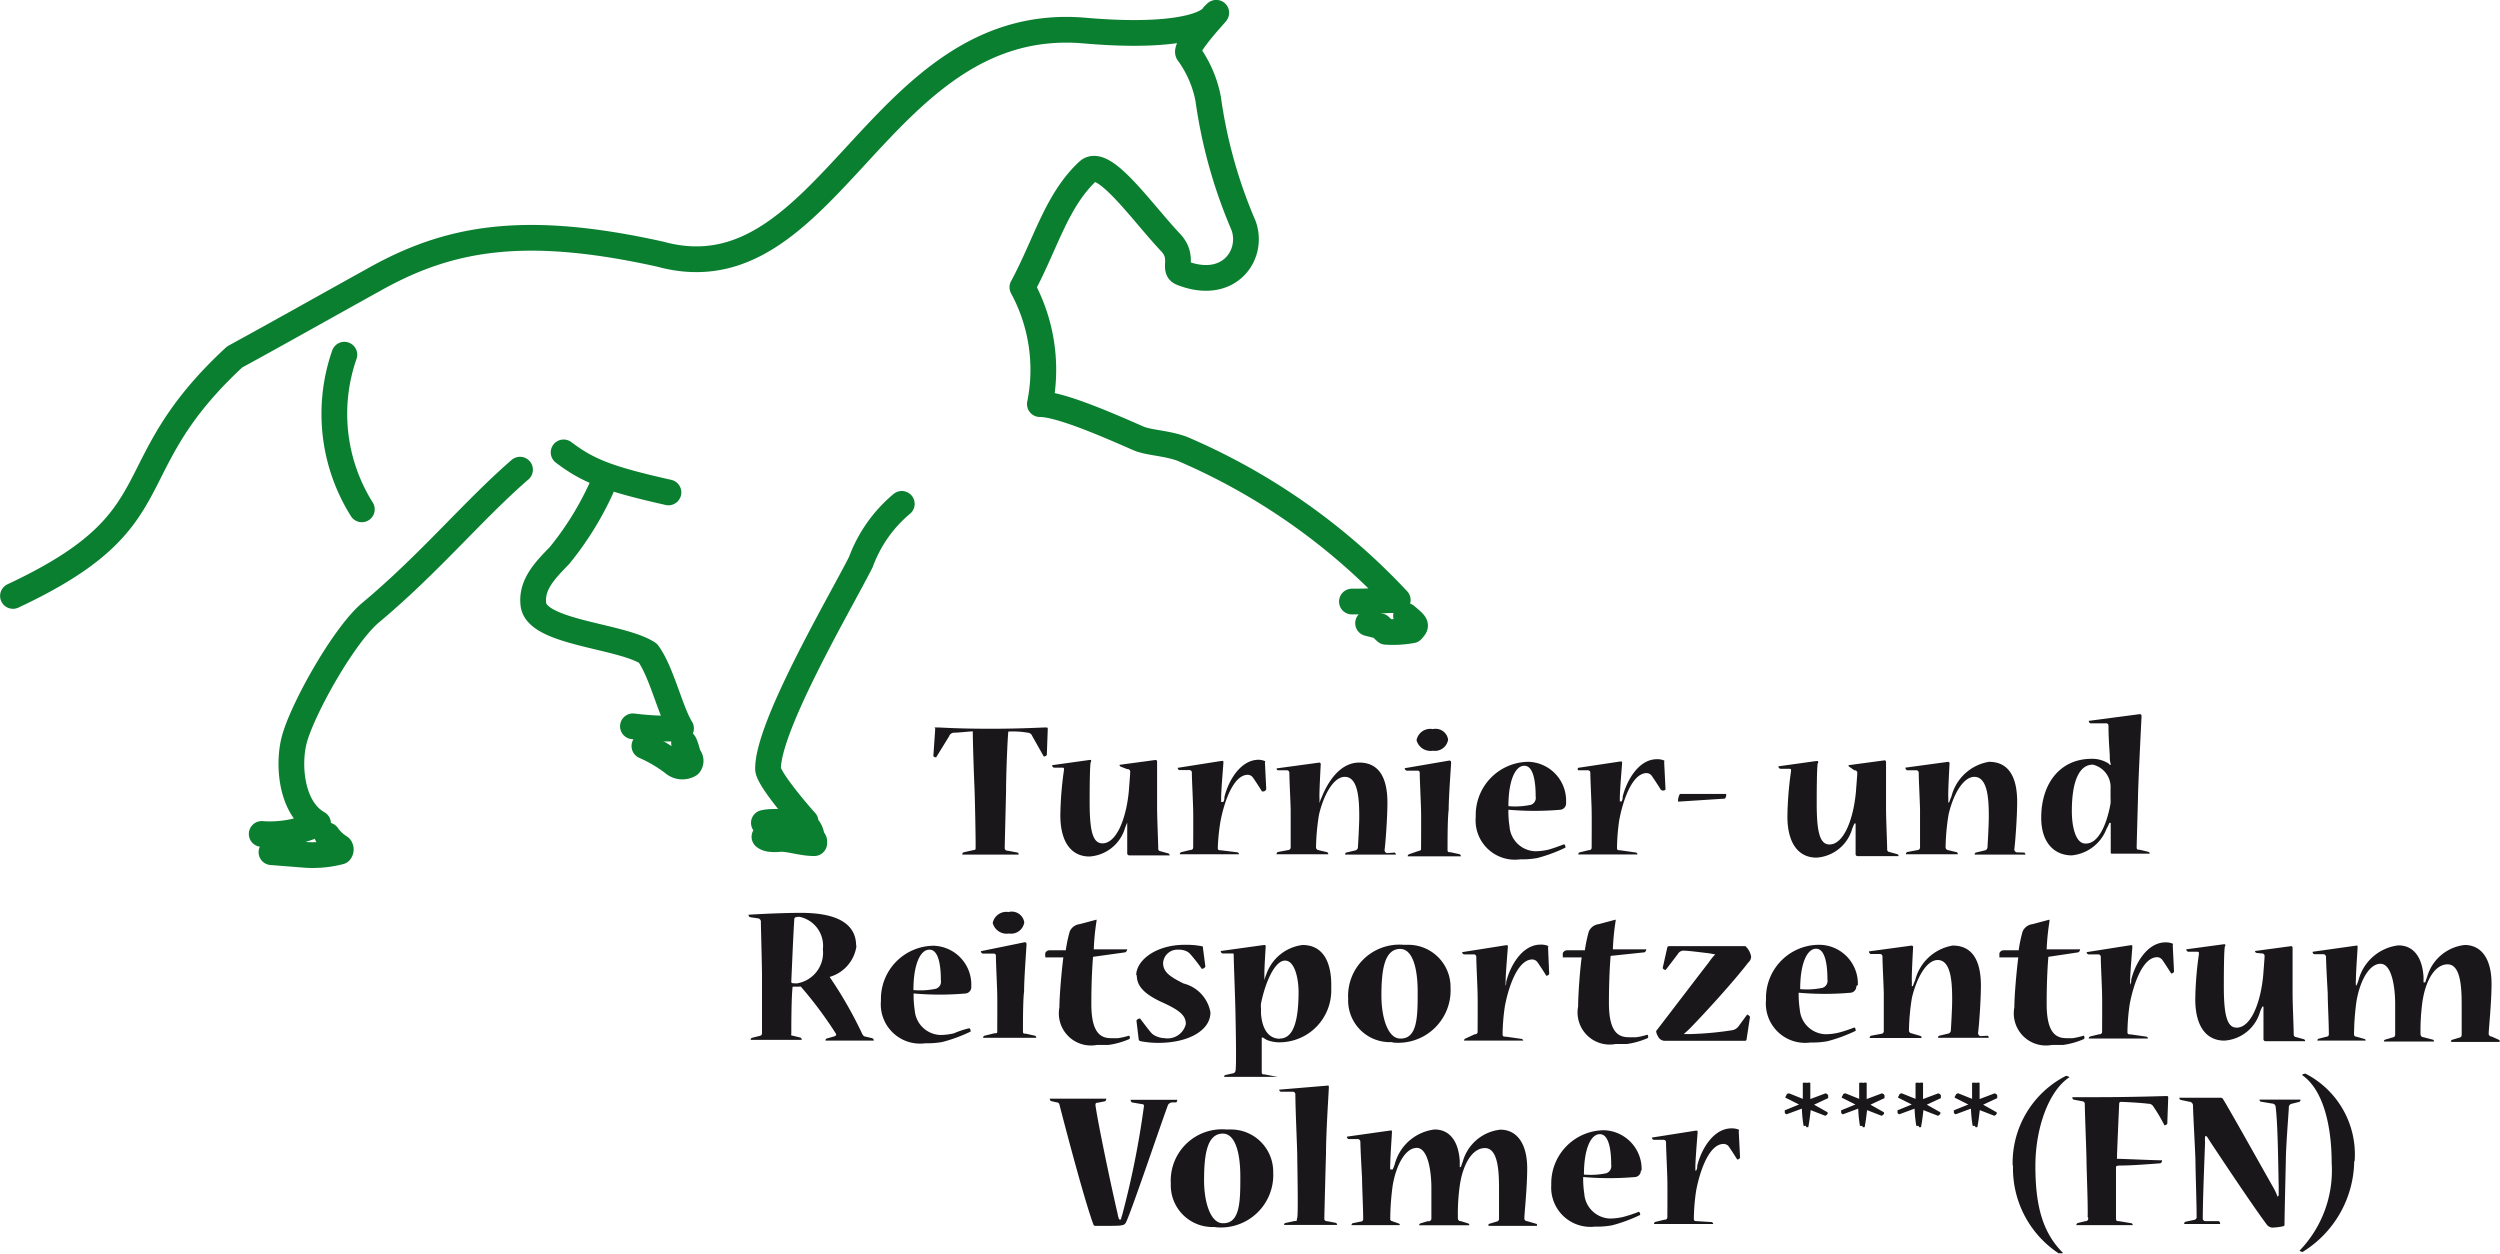 <svg id="Ebene_1" data-name="Ebene 1" xmlns="http://www.w3.org/2000/svg" xmlns:xlink="http://www.w3.org/1999/xlink" viewBox="0 0 133.07 66.76"><defs><style>.cls-1,.cls-4{fill:none;}.cls-2{clip-path:url(#clip-path);}.cls-3{fill:#1a171b;}.cls-4{stroke:#0a7f30;stroke-linecap:round;stroke-linejoin:round;stroke-width:1.37px;}</style><clipPath id="clip-path" transform="translate(0 0)"><rect class="cls-1" width="133.1" height="66.71"/></clipPath></defs><title>volmer-logo</title><g class="cls-2"><path class="cls-3" d="M125.33,61.84a4.83,4.83,0,0,0-2.61-4.69,0.25,0.25,0,0,0-.19.07h0c1.1,0.75,1.58,2.62,1.58,4.68a6.15,6.15,0,0,1-1.71,4.67h0a0.34,0.34,0,0,0,.16.07,5.76,5.76,0,0,0,2.75-4.86h0ZM116,58.43h0a0.12,0.12,0,0,0,.09.12l0.43,0.09a0.21,0.21,0,0,1,.21.21h0c0,0.41.13,2.61,0.13,3s0.07,2.53.06,2.9a0.15,0.15,0,0,1-.12.18h0l-0.47.1a0.12,0.12,0,0,0-.07.12h1.91A0.14,0.14,0,0,0,118.1,65l-0.7,0a0.14,0.14,0,0,1-.15-0.16c0-1,.09-3.16.12-4a3.24,3.24,0,0,1,0-.36h0.09l0.21,0.33c0.75,1.13,2.28,3.43,3,4.39a0.39,0.39,0,0,0,.34.14,2.93,2.93,0,0,0,.52-0.07,0.08,0.08,0,0,0,.07-0.08c0-.47.06-2.93,0.07-3.38,0-.76.15-2.57,0.16-2.85a0.19,0.19,0,0,1,.16-0.21l0.4-.1a0.12,0.12,0,0,0,.06-0.12h-2.18a0.11,0.11,0,0,0,.07.11l0.6,0.1a0.19,0.19,0,0,1,.19.19h0c0.12,1,.13,3,0.16,4.19v0.51l-0.06.07A3,3,0,0,0,121,63.2c-0.57-1-2.31-4.12-2.68-4.71a0.14,0.14,0,0,0-.12-0.06H116Zm-0.59,0c0-.07,0-0.09-0.1-0.09s-1.83.06-3.57,0.06h-1.43a0.12,0.12,0,0,0,.06.13l0.47,0.09a0.14,0.14,0,0,1,.13.15h0c0,0.47.09,2.63,0.09,3s0.09,2.61.06,3A0.14,0.14,0,0,1,111,65h0l-0.41.1a0.13,0.13,0,0,0-.07.11h3a0.1,0.1,0,0,0-.07-0.1L112.79,65c-0.1,0-.16,0-0.16-0.15V62.13c0-.07.06-0.08,0.19-0.09,0.62,0,1.53-.07,2.17-0.12a0.15,0.15,0,0,0,.09-0.16h0c-0.46,0-1.83-.07-2.4-0.08,0-.21.09-2.25,0.12-2.94a0.09,0.09,0,0,1,.09-0.09h0c0.18,0,1.22.06,1.44,0.1a0.3,0.3,0,0,1,.29.15c0.22,0.32.4,0.63,0.59,1h0a0.22,0.22,0,0,0,.15-0.08ZM107.15,62a5.42,5.42,0,0,0,2.5,4.76,0.34,0.34,0,0,0,.16-0.07h0c-1.13-1.12-1.47-2.61-1.47-4.63s0.71-4,1.81-4.72h0a0.25,0.25,0,0,0-.19-0.07,5.2,5.2,0,0,0-2.83,4.79h0Zm-2-2h0.1c0.06-.31.09-0.56,0.13-0.91l0.77,0.3a0.24,0.24,0,0,0,.12-0.09,0.09,0.09,0,0,0,0-.1l-0.71-.4,0.75-.35V58.31a0.17,0.17,0,0,0-.15-0.11l-0.79.3V57.64a0.26,0.26,0,0,0-.18,0,0.45,0.45,0,0,0-.22,0v0.85l-0.72-.29a0.14,0.14,0,0,0-.16.11c-0.06.08-.06,0.13,0,0.14l0.68,0.34L104,59.1v0.12a0.13,0.13,0,0,0,.1.09l0.81-.3a6.81,6.81,0,0,0,.09.91,0.14,0.14,0,0,0,.12,0h0Zm-3,0h0.1c0.06-.31.09-0.56,0.13-0.91l0.77,0.3a0.24,0.24,0,0,0,.12-0.09,0.09,0.09,0,0,0,0-.1l-0.71-.4,0.75-.35V58.31a0.17,0.17,0,0,0-.15-0.11l-0.8.3V57.64a0.26,0.26,0,0,0-.18,0,0.45,0.45,0,0,0-.22,0v0.85l-0.72-.29a0.14,0.14,0,0,0-.16.11c-0.06.08-.06,0.13,0,0.14l0.68,0.34L101,59.1v0.12a0.12,0.12,0,0,0,.1.09l0.81-.3a6.81,6.81,0,0,0,.09.91,0.14,0.14,0,0,0,.12,0h0Zm-3,0h0.1c0.06-.31.09-0.56,0.13-0.91l0.77,0.3a0.24,0.24,0,0,0,.12-0.09,0.09,0.09,0,0,0,0-.1l-0.71-.4,0.75-.35V58.31a0.17,0.17,0,0,0-.15-0.11l-0.8.3V57.64a0.26,0.26,0,0,0-.18,0,0.45,0.45,0,0,0-.22,0v0.85l-0.72-.29a0.14,0.14,0,0,0-.16.11c-0.06.08-.06,0.13,0,0.14l0.68,0.34L98,59.1v0.12a0.12,0.12,0,0,0,.1.09l0.81-.3a6.81,6.81,0,0,0,.09.91,0.14,0.14,0,0,0,.12,0h0Zm-3,0h0.1c0.06-.31.09-0.56,0.13-0.91l0.77,0.3a0.24,0.24,0,0,0,.12-0.09,0.09,0.09,0,0,0,0-.1l-0.71-.4,0.75-.35V58.31a0.17,0.17,0,0,0-.15-0.11l-0.8.3V57.64a0.26,0.26,0,0,0-.18,0,0.45,0.45,0,0,0-.22,0v0.85l-0.72-.29a0.14,0.14,0,0,0-.16.11c-0.06.08-.06,0.13,0,0.14l0.68,0.34L95,59.1v0.12a0.12,0.12,0,0,0,.1.09l0.81-.3a6.81,6.81,0,0,0,.09.91,0.14,0.14,0,0,0,.12,0h0Zm-5.91,2.37V62.14c0-.45.12-1.78,0.12-1.87s0-.1-0.15-0.08l-2.28.36h0a0.12,0.12,0,0,0,.1.12h0.53a0.13,0.13,0,0,1,.12.14v0c0,0.35.06,1.48,0.07,2s0,1.85,0,2a0.13,0.13,0,0,1-.15.11h0l-0.49.12a0.11,0.11,0,0,0-.07.11h3.15a0.12,0.12,0,0,0-.07-0.1L90.34,65c-0.1,0-.18,0-0.18-0.12a10.83,10.83,0,0,1,.12-1.49c0.21-1.12.71-2.5,1.46-2.5A0.36,0.36,0,0,1,92,61c0.16,0.23.32,0.48,0.47,0.72h0a0.18,0.18,0,0,0,.15-0.1l-0.07-1.41a0.07,0.07,0,0,0,0-.08,0.94,0.94,0,0,0-.38-0.07c-1,0-1.64,1.18-1.83,2a0.39,0.39,0,0,1-.06.25H90.23v0.11Zm-5.08-2c0.59,0,.6,1.29.6,1.63a0.4,0.4,0,0,1-.26.45,4.08,4.08,0,0,1-1.19.07c0-1.4.38-2.15,0.84-2.15h0Zm2.22,1.93a2.07,2.07,0,0,0-2-2.14h0A2.83,2.83,0,0,0,82.57,63s0,0.06,0,.09a2.09,2.09,0,0,0,2.33,2.2,4.34,4.34,0,0,0,.91-0.07,8.22,8.22,0,0,0,1.49-.55,0.07,0.07,0,0,0,0-.05,0.13,0.13,0,0,0-.07-0.12,7,7,0,0,1-.81.27,3.12,3.12,0,0,1-.72.09,1.42,1.42,0,0,1-1.37-1.31,5.31,5.31,0,0,1-.06-0.9,15.93,15.93,0,0,0,2.78,0,0.34,0.34,0,0,0,.29-0.35h0ZM81.29,65a0.15,0.15,0,0,1-.15-0.18c0-.23.15-1.61,0.15-2.63,0-1.32-.55-2.06-1.43-2.06a2.34,2.34,0,0,0-2,1.7s-0.07.19-.1,0.29H77.7V61.8c-0.06-1-.5-1.68-1.34-1.68a2.5,2.5,0,0,0-2.11,1.81,1.84,1.84,0,0,1-.12.32H74A1.57,1.57,0,0,1,74,62c0-.44.09-1.61,0.09-1.73s0-.1-0.12-0.09l-2.27.32h0a0.11,0.11,0,0,0,.09.13h0.49a0.15,0.15,0,0,1,.13.15c0,0.31.07,1.6,0.09,1.92,0,0.53.06,1.59,0.06,2.2a0.12,0.12,0,0,1-.12.12h0L72,65.11a0.1,0.1,0,0,0-.06.1h2.57a0.09,0.09,0,0,0-.07-0.09L74.1,65a0.12,0.12,0,0,1-.1-0.14h0a13.74,13.74,0,0,1,.13-1.76c0.19-1.12.69-2,1.28-2s0.78,1.21.78,2.14v1.64A0.15,0.15,0,0,1,76,65h0l-0.4.12a0.1,0.1,0,0,0-.06.1h2.67a0.1,0.1,0,0,0-.06-0.1L77.76,65a0.15,0.15,0,0,1-.16-0.17,11.09,11.09,0,0,1,.1-1.72c0.16-1.11.65-2,1.34-2s0.75,1.2.75,2.15v1.63a0.14,0.14,0,0,1-.12.13l-0.43.13a0.11,0.11,0,0,0,0,.1H81.8a0.1,0.1,0,0,0,0-.1Zm-13.2-7h0a0.11,0.11,0,0,0,.1.11h0.63a0.14,0.14,0,0,1,.13.15h0c0,0.76.1,2.9,0.1,3.27s0.06,3.06,0,3.29,0,0.17-.13.17l-0.51.11a0.1,0.1,0,0,0-.06.1h2.82a0.11,0.11,0,0,0-.07-0.11L70.64,65a0.13,0.13,0,0,1-.15-0.13c0-.07.07-2.85,0.09-3.44,0-1.18.15-3.36,0.15-3.52s0-.13-0.13-0.12Zm-3,7.11c-0.66,0-1-1.13-1-2.27,0-1.3.13-2.5,1-2.5,0.65,0,.93,1,0.93,2.28s0,2.49-.9,2.49h0Zm-0.41.21a2.79,2.79,0,0,0,3.09-2.91,2.25,2.25,0,0,0-2.21-2.29H65.27A2.73,2.73,0,0,0,62.32,63a2.22,2.22,0,0,0,2.12,2.31h0.24Zm-5.13-.47a1.1,1.1,0,0,1-.06-0.24c-0.34-1.44-1.06-4.88-1.18-5.78,0-.09,0-0.13.15-0.14l0.35-.07a0.13,0.13,0,0,0,.07-0.14h-3a0.13,0.13,0,0,0,.07.13l0.31,0.07a0.14,0.14,0,0,1,.13.11c0.43,1.67,1.35,5.14,1.81,6.39a0.11,0.11,0,0,0,.12.07h0.4c1.09,0,1.13,0,1.24-.24,0.35-.79,1.77-5,2.2-6.17a0.26,0.26,0,0,1,.22-0.16H62.6a0.15,0.15,0,0,0,.06-0.14H60.18a0.17,0.17,0,0,0,.07.14l0.53,0.09c0.12,0,.12.08,0.1,0.18a46.62,46.62,0,0,1-1.15,5.73,0.87,0.87,0,0,0-.06.23h-0.1Z" transform="translate(0 0)"/><path class="cls-3" d="M132.62,55.17a0.15,0.15,0,0,1-.15-0.18c0-.23.15-1.61,0.15-2.63,0-1.32-.54-2.06-1.43-2.06a2.35,2.35,0,0,0-2,1.7s-0.07.19-.1,0.29H129V52c-0.06-1-.5-1.68-1.34-1.68a2.5,2.5,0,0,0-2.11,1.81,1.84,1.84,0,0,1-.12.32H125.4a1.58,1.58,0,0,1,0-.29c0-.44.09-1.61,0.09-1.73s0-.1-0.12-0.09l-2.27.32h0a0.11,0.11,0,0,0,.09.13h0.49a0.15,0.15,0,0,1,.13.15c0,0.31.07,1.6,0.09,1.92,0,0.53.06,1.59,0.06,2.2a0.12,0.12,0,0,1-.12.12h0l-0.43.11a0.1,0.1,0,0,0-.06.1h2.57a0.09,0.09,0,0,0-.07-0.09l-0.43-.12a0.12,0.12,0,0,1-.12-0.12h0a13.59,13.59,0,0,1,.13-1.76c0.19-1.12.69-2,1.28-2s0.78,1.21.78,2.14v1.64a0.14,0.14,0,0,1-.14.14h0l-0.4.12a0.1,0.1,0,0,0-.06.1h2.67a0.1,0.1,0,0,0-.06-0.1L129,55.21a0.16,0.16,0,0,1-.16-0.16h0a11.23,11.23,0,0,1,.1-1.72c0.16-1.11.65-2,1.34-2s0.75,1.2.75,2.15V55.1a0.14,0.14,0,0,1-.12.13l-0.43.13a0.12,0.12,0,0,0,0,.1h2.56a0.1,0.1,0,0,0,0-.1Zm-12.24-4.42a0.14,0.14,0,0,1,.16.12v0c0,0.14-.06.83-0.07,1-0.13,1.48-.65,2.83-1.42,2.83-0.51,0-.68-0.68-0.68-2.18,0-.39,0-2,0.06-2.15a0.08,0.08,0,0,0,0-.11h-0.06l-2,.27h0a0.14,0.14,0,0,0,.1.13h0.44c0.12,0,.15,0,0.13.15a18.61,18.61,0,0,0-.19,2.39c0,1.4.57,2.19,1.55,2.19a2.12,2.12,0,0,0,1.9-1.54,2.82,2.82,0,0,1,.12-0.27h0.06v1.71a0.11,0.11,0,0,0,.1.13h2.12a0.11,0.11,0,0,0-.09-0.11l-0.4-.11a0.13,0.13,0,0,1-.12-0.14h0c0-.34-0.06-1.59-0.06-2.18V50.46a0.09,0.09,0,0,0-.07-0.1h0l-1.93.26a0.11,0.11,0,0,0,.07.1Zm-7,1.75V52.27c0-.45.12-1.78,0.12-1.87s0-.1-0.15-0.08l-2.28.36h0a0.12,0.12,0,0,0,.1.12h0.53a0.13,0.13,0,0,1,.12.14h0c0,0.35.06,1.48,0.07,2s0,1.85,0,2a0.13,0.13,0,0,1-.15.11h0l-0.49.12a0.11,0.11,0,0,0-.07.11h3.15a0.12,0.12,0,0,0-.07-0.1l-0.84-.12c-0.1,0-.18,0-0.18-0.12a10.83,10.83,0,0,1,.12-1.49c0.21-1.12.71-2.5,1.46-2.5a0.35,0.35,0,0,1,.28.15c0.16,0.23.32,0.48,0.47,0.72h0a0.18,0.18,0,0,0,.15-0.1l-0.07-1.41a0.07,0.07,0,0,0,0-.08,0.94,0.94,0,0,0-.38-0.07c-1,0-1.64,1.18-1.83,2a0.39,0.39,0,0,1-.06.25h-0.06Zm-2.75-1.81a0.21,0.21,0,0,0,.09-0.16h-1.78a12.49,12.49,0,0,1,.15-1.49V48.95l-0.9.24a0.66,0.66,0,0,0-.53.39,7.55,7.55,0,0,0-.21,1h-0.78a0.26,0.26,0,0,0-.24.14,0.52,0.52,0,0,0,0,.18,0.05,0.05,0,0,0,0,.06h1c-0.1.78-.21,2.07-0.21,2.66a1.71,1.71,0,0,0,2,2h0.6a4.22,4.22,0,0,0,1.07-.3,0.08,0.08,0,0,0,.06-0.09s0-.11-0.06-0.1a3.6,3.6,0,0,1-.57.13H110c-0.53,0-1.06-.23-1.06-1.82q0-1.39.09-2.51Zm-5.2,4.46a0.16,0.16,0,0,1-.14-0.18v0c0.06-.46.15-1.78,0.15-2.51,0-1.38-.49-2.13-1.5-2.13a2.48,2.48,0,0,0-2,1.85,2.52,2.52,0,0,0-.12.31h-0.06a2.79,2.79,0,0,0,0-.34c0-.52.07-1.68,0.07-1.73a0.08,0.08,0,0,0-.07-0.09h0l-2.28.31h0a0.15,0.15,0,0,0,.09.14h0.5a0.13,0.13,0,0,1,.13.13h0c0,0.39.07,1.72,0.07,2v2a0.15,0.15,0,0,1-.15.12l-0.53.1a0.12,0.12,0,0,0-.07.12h2.76a0.11,0.11,0,0,0-.06-0.11L101.74,55a0.15,0.15,0,0,1-.13-0.14,11.7,11.7,0,0,1,.16-1.76c0.27-1.12.8-2,1.37-2,0.74,0,.77,1.29.77,2.14,0,0.43-.06,1.45-0.07,1.61a0.18,0.18,0,0,1-.16.17l-0.46.11a0.1,0.1,0,0,0-.06.11h2.7a0.15,0.15,0,0,0-.06-0.11ZM96.67,50.5c0.59,0,.6,1.29.6,1.63a0.39,0.39,0,0,1-.26.45,4.08,4.08,0,0,1-1.19.07c0-1.4.38-2.15,0.84-2.15h0Zm2.22,1.93a2.07,2.07,0,0,0-2-2.14h0A2.83,2.83,0,0,0,94,53.06q0,0.09,0,.18a2.09,2.09,0,0,0,2.37,2.25,4.35,4.35,0,0,0,.91-0.07,8.2,8.2,0,0,0,1.49-.55,0.08,0.08,0,0,0,0-.06,0.13,0.13,0,0,0-.07-0.12,7,7,0,0,1-.81.27,3.12,3.12,0,0,1-.72.09,1.42,1.42,0,0,1-1.37-1.31,5.32,5.32,0,0,1-.06-0.9,15.75,15.75,0,0,0,2.78,0,0.34,0.34,0,0,0,.29-0.35h0Zm-9.35,2.68A5.72,5.72,0,0,0,90,54.69c0.77-.79,2.25-2.41,3.06-3.46a0.44,0.44,0,0,0,.15-0.3,0.93,0.93,0,0,0-.25-0.51,0.1,0.1,0,0,0-.1-0.06h-4a0.11,0.11,0,0,0-.12.1h0L88.5,51.53a0.21,0.21,0,0,0,.16.1h0l0.65-.85a0.35,0.35,0,0,1,.28-0.18c0.26,0,.84.08,1.37,0.14L91.3,50.8h0a2.83,2.83,0,0,0-.34.42c-0.63.81-1.86,2.43-2.8,3.65a0.13,0.13,0,0,0,0,.07,0.65,0.65,0,0,0,.09.22,0.4,0.4,0,0,0,.38.24h4.18c0.12,0,.15,0,0.16-0.1l0.18-1.18A0.36,0.36,0,0,0,93,54h0l-0.47.64a0.55,0.55,0,0,1-.29.19,17.26,17.26,0,0,1-2.24.21H89.5Zm-2-4.42a0.21,0.21,0,0,0,.09-0.16H85.85A12.49,12.49,0,0,1,86,49V48.95l-0.9.24a0.66,0.66,0,0,0-.53.39,7.55,7.55,0,0,0-.21,1H83.43a0.26,0.26,0,0,0-.24.14,0.52,0.52,0,0,0,0,.18,0.05,0.05,0,0,0,0,.06h1C84.09,51.69,84,53,84,53.57a1.71,1.71,0,0,0,2,2h0.6a4.22,4.22,0,0,0,1.07-.3,0.08,0.08,0,0,0,.06-0.09s0-.11-0.06-0.1a3.58,3.58,0,0,1-.57.13H86.7c-0.53,0-1.06-.23-1.06-1.82q0-1.39.09-2.51Zm-7.4,1.81V52.27c0-.45.12-1.78,0.12-1.87s0-.1-0.15-0.08l-2.28.36h0a0.12,0.12,0,0,0,.1.12h0.53a0.13,0.13,0,0,1,.12.14h0c0,0.35.06,1.48,0.07,2s0,1.85,0,2a0.13,0.13,0,0,1-.15.11h0l-0.5.23a0.11,0.11,0,0,0-.07.11h3.15A0.12,0.12,0,0,0,81,55.3l-0.84-.12c-0.1,0-.18,0-0.18-0.12a10.83,10.83,0,0,1,.12-1.49c0.21-1.12.71-2.5,1.46-2.5a0.36,0.36,0,0,1,.28.15c0.16,0.23.32,0.48,0.47,0.72h0a0.18,0.18,0,0,0,.15-0.1L82.4,50.43a0.07,0.07,0,0,0,0-.08A0.94,0.94,0,0,0,82,50.28c-1,0-1.64,1.18-1.83,2a0.39,0.39,0,0,1-.06.25h0v0Zm-5.61,2.78c-0.66,0-1-1.13-1-2.27,0-1.3.13-2.5,1-2.5,0.65,0,.93,1,0.93,2.28s0,2.49-.9,2.49h0Zm-0.41.21a2.79,2.79,0,0,0,3.09-2.91A2.25,2.25,0,0,0,75,50.29H74.71a2.73,2.73,0,0,0-2.95,2.87,2.22,2.22,0,0,0,2.12,2.31h0.24Zm-6-.2c-0.49,0-.93-0.36-1-1.35V53.69a1.47,1.47,0,0,1,0-.27c0.24-1.19.75-2.29,1.28-2.29s0.72,1,.72,1.66c0,1.65-.31,2.49-1,2.49h0Zm-0.91-.07,0.21,0.13a1.8,1.8,0,0,0,.72.13,2.76,2.76,0,0,0,2.72-2.8q0-.13,0-0.27c0-1.14-.4-2.11-1.53-2.11a2.35,2.35,0,0,0-1.93,1.57,2.74,2.74,0,0,0-.1.3h0v-0.3c0-.46.07-1.43,0.07-1.48s0-.1-0.09-0.09l-2.3.32h0a0.12,0.12,0,0,0,.1.13h0.52c0.07,0,.06,0,0.07.12,0,0.46.07,2,.09,3s0.06,2.91,0,3.14a0.15,0.15,0,0,1-.13.12l-0.4.09a0.09,0.09,0,0,0-.07.1H68l-0.68-.13c-0.1,0-.16,0-0.16-0.12V55.24h0Zm-6.7-3.3c0,0.57.4,1,1.37,1.44s1.24,0.72,1.24,1.15a1,1,0,0,1-1.13.75,1.15,1.15,0,0,1-.44-0.1A0.77,0.77,0,0,1,61.3,55c-0.22-.25-0.43-0.55-0.62-0.79h0a0.25,0.25,0,0,0-.19.11l0.12,1a0.12,0.12,0,0,0,.1.1,4.85,4.85,0,0,0,.94.09c1.64,0,2.78-.68,2.78-1.62A1.93,1.93,0,0,0,63,52.35c-0.79-.39-1.09-0.64-1.09-1.1a0.76,0.76,0,0,1,.81-0.7h0a0.94,0.94,0,0,1,.47.1,0.65,0.65,0,0,1,.18.15,9.28,9.28,0,0,1,.6.77h0a0.23,0.23,0,0,0,.19-0.12l-0.13-1A0.07,0.07,0,0,0,64,50.37h0a4.38,4.38,0,0,0-.94-0.08c-1.58,0-2.58.86-2.58,1.61h0ZM59.9,50.69a0.21,0.21,0,0,0,.1-0.16H58.22A12.49,12.49,0,0,1,58.37,49V48.95l-0.9.24a0.66,0.66,0,0,0-.53.39,7.37,7.37,0,0,0-.21,1H55.88a0.26,0.26,0,0,0-.24.14,0.54,0.54,0,0,0,0,.18,0,0,0,0,0,0,.06H56.6c-0.1.78-.21,2.07-0.21,2.66a1.71,1.71,0,0,0,2,2H59a4.22,4.22,0,0,0,1.08-.3,0.08,0.08,0,0,0,.06-0.09s0-.11-0.06-0.1a3.6,3.6,0,0,1-.58.13H59.15c-0.53,0-1.06-.23-1.06-1.82q0-1.39.09-2.51Zm-7.69-.06h0a0.14,0.14,0,0,0,.1.13h0.57a0.11,0.11,0,0,1,.13.12c0,0.35.06,1.56,0.07,2s0,2,0,2.06S53,55,52.93,55l-0.53.13a0.11,0.11,0,0,0-.07.11h2.83a0.15,0.15,0,0,0-.06-0.11l-0.5-.11c-0.1,0-.15,0-0.15-0.12,0-.52,0-1.7.06-2.12,0-.72.13-2.39,0.13-2.52a0.1,0.1,0,0,0-.08-0.11h0Zm1.5-2.08a0.74,0.74,0,0,0-.87.58h0a0.77,0.77,0,0,0,.87.56,0.71,0.71,0,0,0,.81-0.59h0a0.67,0.67,0,0,0-.76-0.57H53.71Zm-4.23,2c0.59,0,.6,1.29.6,1.63a0.39,0.39,0,0,1-.27.45,4.08,4.08,0,0,1-1.19.07c0-1.4.38-2.15,0.84-2.15h0Zm2.22,1.93a2.07,2.07,0,0,0-2-2.14h0a2.83,2.83,0,0,0-2.81,2.85s0,0.06,0,.09a2.09,2.09,0,0,0,2.37,2.25,4.33,4.33,0,0,0,.91-0.07,8.14,8.14,0,0,0,1.49-.55,0.07,0.07,0,0,0,0-.06,0.13,0.13,0,0,0-.07-0.12C51.3,54.8,51,54.9,50.78,55a3.12,3.12,0,0,1-.72.09,1.42,1.42,0,0,1-1.37-1.31,5.32,5.32,0,0,1-.06-0.9,15.74,15.74,0,0,0,2.78,0,0.34,0.34,0,0,0,.29-0.35h0v-0.1Zm-9.34-.14c-0.21,0-.25,0-0.24-0.13s0.1-2.43.16-3.29c0-.09.1-0.12,0.27-0.12a1.57,1.57,0,0,1,1.25,1.73,1.65,1.65,0,0,1-1.43,1.82h0Zm3.21-2c0-1.1-.9-1.75-2.93-1.75-1,0-2.16.06-2.8,0.1h0a0.14,0.14,0,0,0,.09.13l0.41,0.06a0.18,0.18,0,0,1,.16.2h0c0,0.23.06,2.39,0.06,2.84V55a0.14,0.14,0,0,1-.13.14l-0.4.1a0.1,0.1,0,0,0-.07.11h2.71a0.11,0.11,0,0,0-.06-0.12l-0.49-.12a0.15,0.15,0,0,1,0-.09c0-.34,0-1.94.07-2.5h0.34a0.13,0.13,0,0,1,.1,0A21.18,21.18,0,0,1,44.48,55c0.07,0.1,0,.14-0.09.17L44,55.28a0.1,0.1,0,0,0-.06.11h2.57a0.13,0.13,0,0,0-.09-0.13L46,55.16A0.36,0.36,0,0,1,45.88,55a22.07,22.07,0,0,0-1.72-3,2,2,0,0,0,1.43-1.66h0Z" transform="translate(0 0)"/><path class="cls-3" d="M111,44.9c-0.53,0-.72-0.93-0.72-1.72,0-1.68.43-2.48,1.12-2.48a1.23,1.23,0,0,1,.94,1.29v0.47a2.76,2.76,0,0,1,0,.31c-0.22,1.23-.69,2.13-1.3,2.13h0Zm0.18-6.53h0a0.14,0.14,0,0,0,.09.13h0.83a0.12,0.12,0,0,1,.13.13c0,0.68.06,1.37,0.07,1.6a1.4,1.4,0,0,0,.06.48H112.3a0.42,0.42,0,0,0-.15-0.12,1.62,1.62,0,0,0-.82-0.2c-1.65,0-2.68,1.28-2.68,3.14,0,1.35.72,2,1.63,2a2.21,2.21,0,0,0,1.84-1.4,3.2,3.2,0,0,0,.16-0.33h0.07v1.52c0,0.1,0,.12.07,0.12h2a0.09,0.09,0,0,0-.07-0.1l-0.46-.11c-0.1,0-.16,0-0.16-0.13s0.06-2.21.07-2.57c0-.7.19-4.35,0.19-4.41a0.1,0.1,0,0,0-.08-0.11h0Zm-3.82,7a0.16,0.16,0,0,1-.14-0.18v0c0.06-.46.15-1.78,0.15-2.51,0-1.38-.49-2.13-1.5-2.13a2.48,2.48,0,0,0-2,1.85,2.63,2.63,0,0,0-.12.31H103.7a3,3,0,0,0,0-.34c0-.52.07-1.69,0.07-1.73a0.08,0.08,0,0,0-.07-0.09h0l-2.28.31h0a0.15,0.15,0,0,0,.09.14H102a0.13,0.13,0,0,1,.13.13h0c0,0.39.07,1.72,0.07,2v2a0.15,0.15,0,0,1-.15.12l-0.53.1a0.12,0.12,0,0,0-.07.12h2.76a0.11,0.11,0,0,0-.06-0.11l-0.46-.11a0.15,0.15,0,0,1-.13-0.14,11.58,11.58,0,0,1,.16-1.76c0.26-1.12.8-2,1.37-2,0.74,0,.77,1.29.77,2.14,0,0.43-.06,1.45-0.07,1.61a0.18,0.18,0,0,1-.16.17l-0.46.11a0.1,0.1,0,0,0-.06.11h2.7a0.15,0.15,0,0,0-.06-0.11ZM98.7,41a0.14,0.14,0,0,1,.16.12v0c0,0.14-.06.83-0.07,1-0.13,1.48-.65,2.83-1.41,2.83-0.52,0-.68-0.68-0.68-2.18,0-.39,0-2,0.06-2.15a0.08,0.08,0,0,0,0-.11H96.66l-2,.28h0a0.14,0.14,0,0,0,.1.13H95.2c0.12,0,.15,0,0.13.15a18.42,18.42,0,0,0-.19,2.39c0,1.4.57,2.19,1.55,2.19a2.12,2.12,0,0,0,1.9-1.54,2.82,2.82,0,0,1,.12-0.28h0.06v1.61a0.11,0.11,0,0,0,.1.13h2.19a0.11,0.11,0,0,0-.09-0.11l-0.4-.11a0.13,0.13,0,0,1-.12-0.14h0c0-.34-0.06-1.59-0.06-2.18V40.57a0.09,0.09,0,0,0-.07-0.1h0l-1.93.26a0.11,0.11,0,0,0,.07.1Zm-6.82,1.26H89.42a0.72,0.72,0,0,0-.1.41h0l2.49-.16a0.26,0.26,0,0,0,.07-0.21h0v0Zm-5.66.5V42.49c0-.45.12-1.78,0.12-1.87s0-.1-0.15-0.08L84,40.87h0A0.11,0.11,0,0,0,84,41h0.53a0.13,0.13,0,0,1,.12.14h0c0,0.35.06,1.48,0.07,2s0,1.85,0,2a0.13,0.13,0,0,1-.15.11h0l-0.49.12a0.11,0.11,0,0,0-.07.11h3.15a0.12,0.12,0,0,0-.07-0.1l-0.84-.12c-0.1,0-.18,0-0.18-0.12a10.81,10.81,0,0,1,.12-1.49c0.21-1.12.71-2.5,1.46-2.5a0.35,0.35,0,0,1,.28.16c0.16,0.23.32,0.48,0.47,0.72h0a0.18,0.18,0,0,0,.25,0l0-.06-0.07-1.41a0.07,0.07,0,0,0,0-.08,0.94,0.94,0,0,0-.38-0.07c-1,0-1.63,1.18-1.83,2a0.39,0.39,0,0,1-.06.25h-0.1Zm-5.08-2c0.59,0,.6,1.29.6,1.63a0.39,0.39,0,0,1-.26.45,4.06,4.06,0,0,1-1.19.07c0-1.4.38-2.15,0.84-2.15h0Zm2.22,1.93a2.07,2.07,0,0,0-2-2.14h0a2.83,2.83,0,0,0-2.81,2.85s0,0.06,0,.09a2.09,2.09,0,0,0,2.37,2.25,4.34,4.34,0,0,0,.91-0.07,8.17,8.17,0,0,0,1.49-.55,0.07,0.07,0,0,0,0-.06,0.13,0.13,0,0,0-.07-0.12c-0.29.11-.56,0.21-0.81,0.28a3.11,3.11,0,0,1-.72.09A1.42,1.42,0,0,1,80.35,44a5.21,5.21,0,0,1-.06-0.9,15.94,15.94,0,0,0,2.78,0,0.34,0.34,0,0,0,.29-0.35h0V42.65Zm-8.59-1.8h0a0.14,0.14,0,0,0,.1.13h0.57a0.11,0.11,0,0,1,.13.12c0,0.35.06,1.56,0.07,2s0,2,0,2.06-0.06.08-.15,0.1L75,45.47a0.11,0.11,0,0,0-.07.11h2.83a0.15,0.15,0,0,0-.06-0.11l-0.5-.11c-0.1,0-.15,0-0.15-0.12,0-.52,0-1.7.06-2.13,0-.72.13-2.39,0.13-2.52a0.1,0.1,0,0,0-.08-0.11h0Zm1.5-2.08a0.74,0.74,0,0,0-.87.59h0a0.77,0.77,0,0,0,.87.56,0.71,0.71,0,0,0,.81-0.59,0.67,0.67,0,0,0-.76-0.57H76.27Zm-2.43,6.6a0.16,0.16,0,0,1-.14-0.18v0c0.06-.46.15-1.78,0.15-2.51,0-1.38-.49-2.13-1.5-2.13s-1.66,1-2,1.85a2.43,2.43,0,0,0-.12.31h0a2.79,2.79,0,0,0,0-.34c0-.52.07-1.69,0.07-1.73a0.08,0.08,0,0,0-.07-0.09h0l-2.28.31h0A0.15,0.15,0,0,0,68,41h0.5a0.13,0.13,0,0,1,.13.13h0c0,0.39.07,1.72,0.07,2v2a0.15,0.15,0,0,1-.15.12l-0.53.1a0.12,0.12,0,0,0-.07.12H70.7a0.11,0.11,0,0,0-.06-0.11l-0.46-.11a0.15,0.15,0,0,1-.13-0.14,11.46,11.46,0,0,1,.16-1.76c0.27-1.12.8-2,1.37-2,0.74,0,.77,1.29.77,2.14,0,0.43-.06,1.45-0.07,1.61a0.18,0.18,0,0,1-.16.17l-0.46.11a0.1,0.1,0,0,0-.06.11h2.7a0.15,0.15,0,0,0-.06-0.11ZM65,42.69V42.46c0-.45.12-1.78,0.12-1.87s0-.1-0.15-0.08l-2.28.36h0a0.11,0.11,0,0,0,.1.12h0.53a0.13,0.13,0,0,1,.12.14h0c0,0.35.06,1.48,0.07,2s0,1.85,0,2a0.13,0.13,0,0,1-.15.11h0l-0.49.12a0.11,0.11,0,0,0-.07.11h3.15a0.13,0.13,0,0,0-.07-0.1L65,45.26c-0.1,0-.18,0-0.18-0.12a11,11,0,0,1,.14-1.4c0.21-1.12.71-2.5,1.46-2.5a0.35,0.35,0,0,1,.28.16c0.16,0.23.32,0.48,0.47,0.72h0A0.18,0.18,0,0,0,67.4,42l-0.07-1.41a0.07,0.07,0,0,0,0-.08A1,1,0,0,0,67,40.44c-1,0-1.64,1.18-1.83,2a0.39,0.39,0,0,1-.06.25H65v0Zm-5-1.75a0.14,0.14,0,0,1,.16.12v0c0,0.14-.06.83-0.07,1-0.13,1.48-.65,2.83-1.41,2.83-0.52,0-.68-0.68-0.68-2.18,0-.39,0-2,0.06-2.15a0.08,0.08,0,0,0,0-.11H58l-2,.28h0a0.14,0.14,0,0,0,.1.13H56.5c0.12,0,.15,0,0.13.15a18.43,18.43,0,0,0-.19,2.39c0,1.4.57,2.19,1.55,2.19a2.12,2.12,0,0,0,1.9-1.54A2.74,2.74,0,0,1,60,43.79h0V45.4a0.11,0.11,0,0,0,.1.13h2.16a0.11,0.11,0,0,0-.09-0.11l-0.4-.11a0.13,0.13,0,0,1-.12-0.14h0c0-.34-0.06-1.59-0.06-2.18V40.55a0.09,0.09,0,0,0-.07-0.1h0l-1.93.26a0.11,0.11,0,0,0,.07.1Zm-4.23-2.13c0-.07,0-0.09-0.12-0.09s-1.33.07-2.9,0.07c-1.84,0-2.64-.07-2.87-0.07s-0.1,0-.1.08l-0.1,1.45a0.18,0.18,0,0,0,.15.06h0l0.69-1.12A0.28,0.28,0,0,1,50.78,39c0.24,0,.84-0.07,1-0.07,0,0.67.07,2.59,0.09,3s0.07,2.81.06,3.17c0,0.12,0,.14-0.12.15l-0.53.12a0.13,0.13,0,0,0-.06.12h3a0.1,0.1,0,0,0-.06-0.11l-0.53-.1a0.14,0.14,0,0,1-.15-0.15c0-.22.06-2.48,0.07-3,0-.84.07-2.67,0.12-3.19A4.61,4.61,0,0,1,54.7,39a0.26,0.26,0,0,1,.24.17l0.62,1.1h0a0.23,0.23,0,0,0,.16-0.08Z" transform="translate(0 0)"/><path class="cls-4" d="M32,26a16.52,16.52,0,0,1-2.22,3.57c-0.77.79-1.51,1.55-1.39,2.59,0.16,1.53,4.65,1.66,6.1,2.61,0.73,1,1.18,3.06,1.76,4a15.15,15.15,0,0,1-2.56-.11" transform="translate(0 0)"/><path class="cls-4" d="M30,24.08c1.32,1,2.39,1.41,5.58,2.13M18.33,18.88a9.55,9.55,0,0,0,.93,8.23M0.69,31.72C9.52,27.59,6,25,12.49,19c2.51-1.37,5-2.78,7.37-4.09,4-2.26,8-3,15.29-1.38C44.17,16,46.7.65,57.76,1.63,62,2,64.2,1.48,64.6.81c0.71-.69-1.53,1.58-1.36,2a6.07,6.07,0,0,1,1.07,2.46A26.09,26.09,0,0,0,66.19,12c0.57,1.56-.78,3.52-3.3,2.52-0.47-.19.16-0.82-0.58-1.61-1.58-1.68-3.57-4.57-4.4-3.8-1.68,1.56-2.26,3.91-3.49,6.18a9.21,9.21,0,0,1,.93,6.22c1.07,0,3.55,1.08,5.26,1.83,0.54,0.23,1.48.24,2.32,0.55A33.94,33.94,0,0,1,74.4,31.94c-1,0-1.06.08-2.44,0.08" transform="translate(0 0)"/><path class="cls-4" d="M72.82,33.17l0.63,0.16,0.32,0.3a5.69,5.69,0,0,0,1.39-.08c0.24-.28.27-0.27-0.32-0.77M17.42,44.46a2.33,2.33,0,0,0,.68.64,0.19,0.19,0,0,1,0,.23,5.75,5.75,0,0,1-2,.16l-1.65-.13m28.61-1.24a1,1,0,0,1,.15.47,0.1,0.1,0,0,0,.07.09,0.22,0.22,0,0,1,.06.09h0v0.11c-0.63,0-1.27-.23-1.79-0.23a2.18,2.18,0,0,1-.6,0,0.62,0.62,0,0,1-.26-0.11m-4.28-5c0.11,0.17.17,0.57,0.28,0.76a0.32,0.32,0,0,1,0,.4,0.73,0.73,0,0,1-.86-0.09,7.61,7.61,0,0,0-1.53-.9M48,26.82a7.34,7.34,0,0,0-2.18,3.1c-1.1,2.17-4.94,8.69-4.94,11,0,0.53,1.75,2.54,2,2.81-1.07.1-1.65-.06-2.22,0.07M27.68,25c-2.46,2.13-4.83,5-7.93,7.59-1.43,1.18-3.63,5.11-4.08,6.76-0.35,1.28-.21,3.65,1.26,4.48a6,6,0,0,1-3,.56" transform="translate(0 0)"/></g></svg>